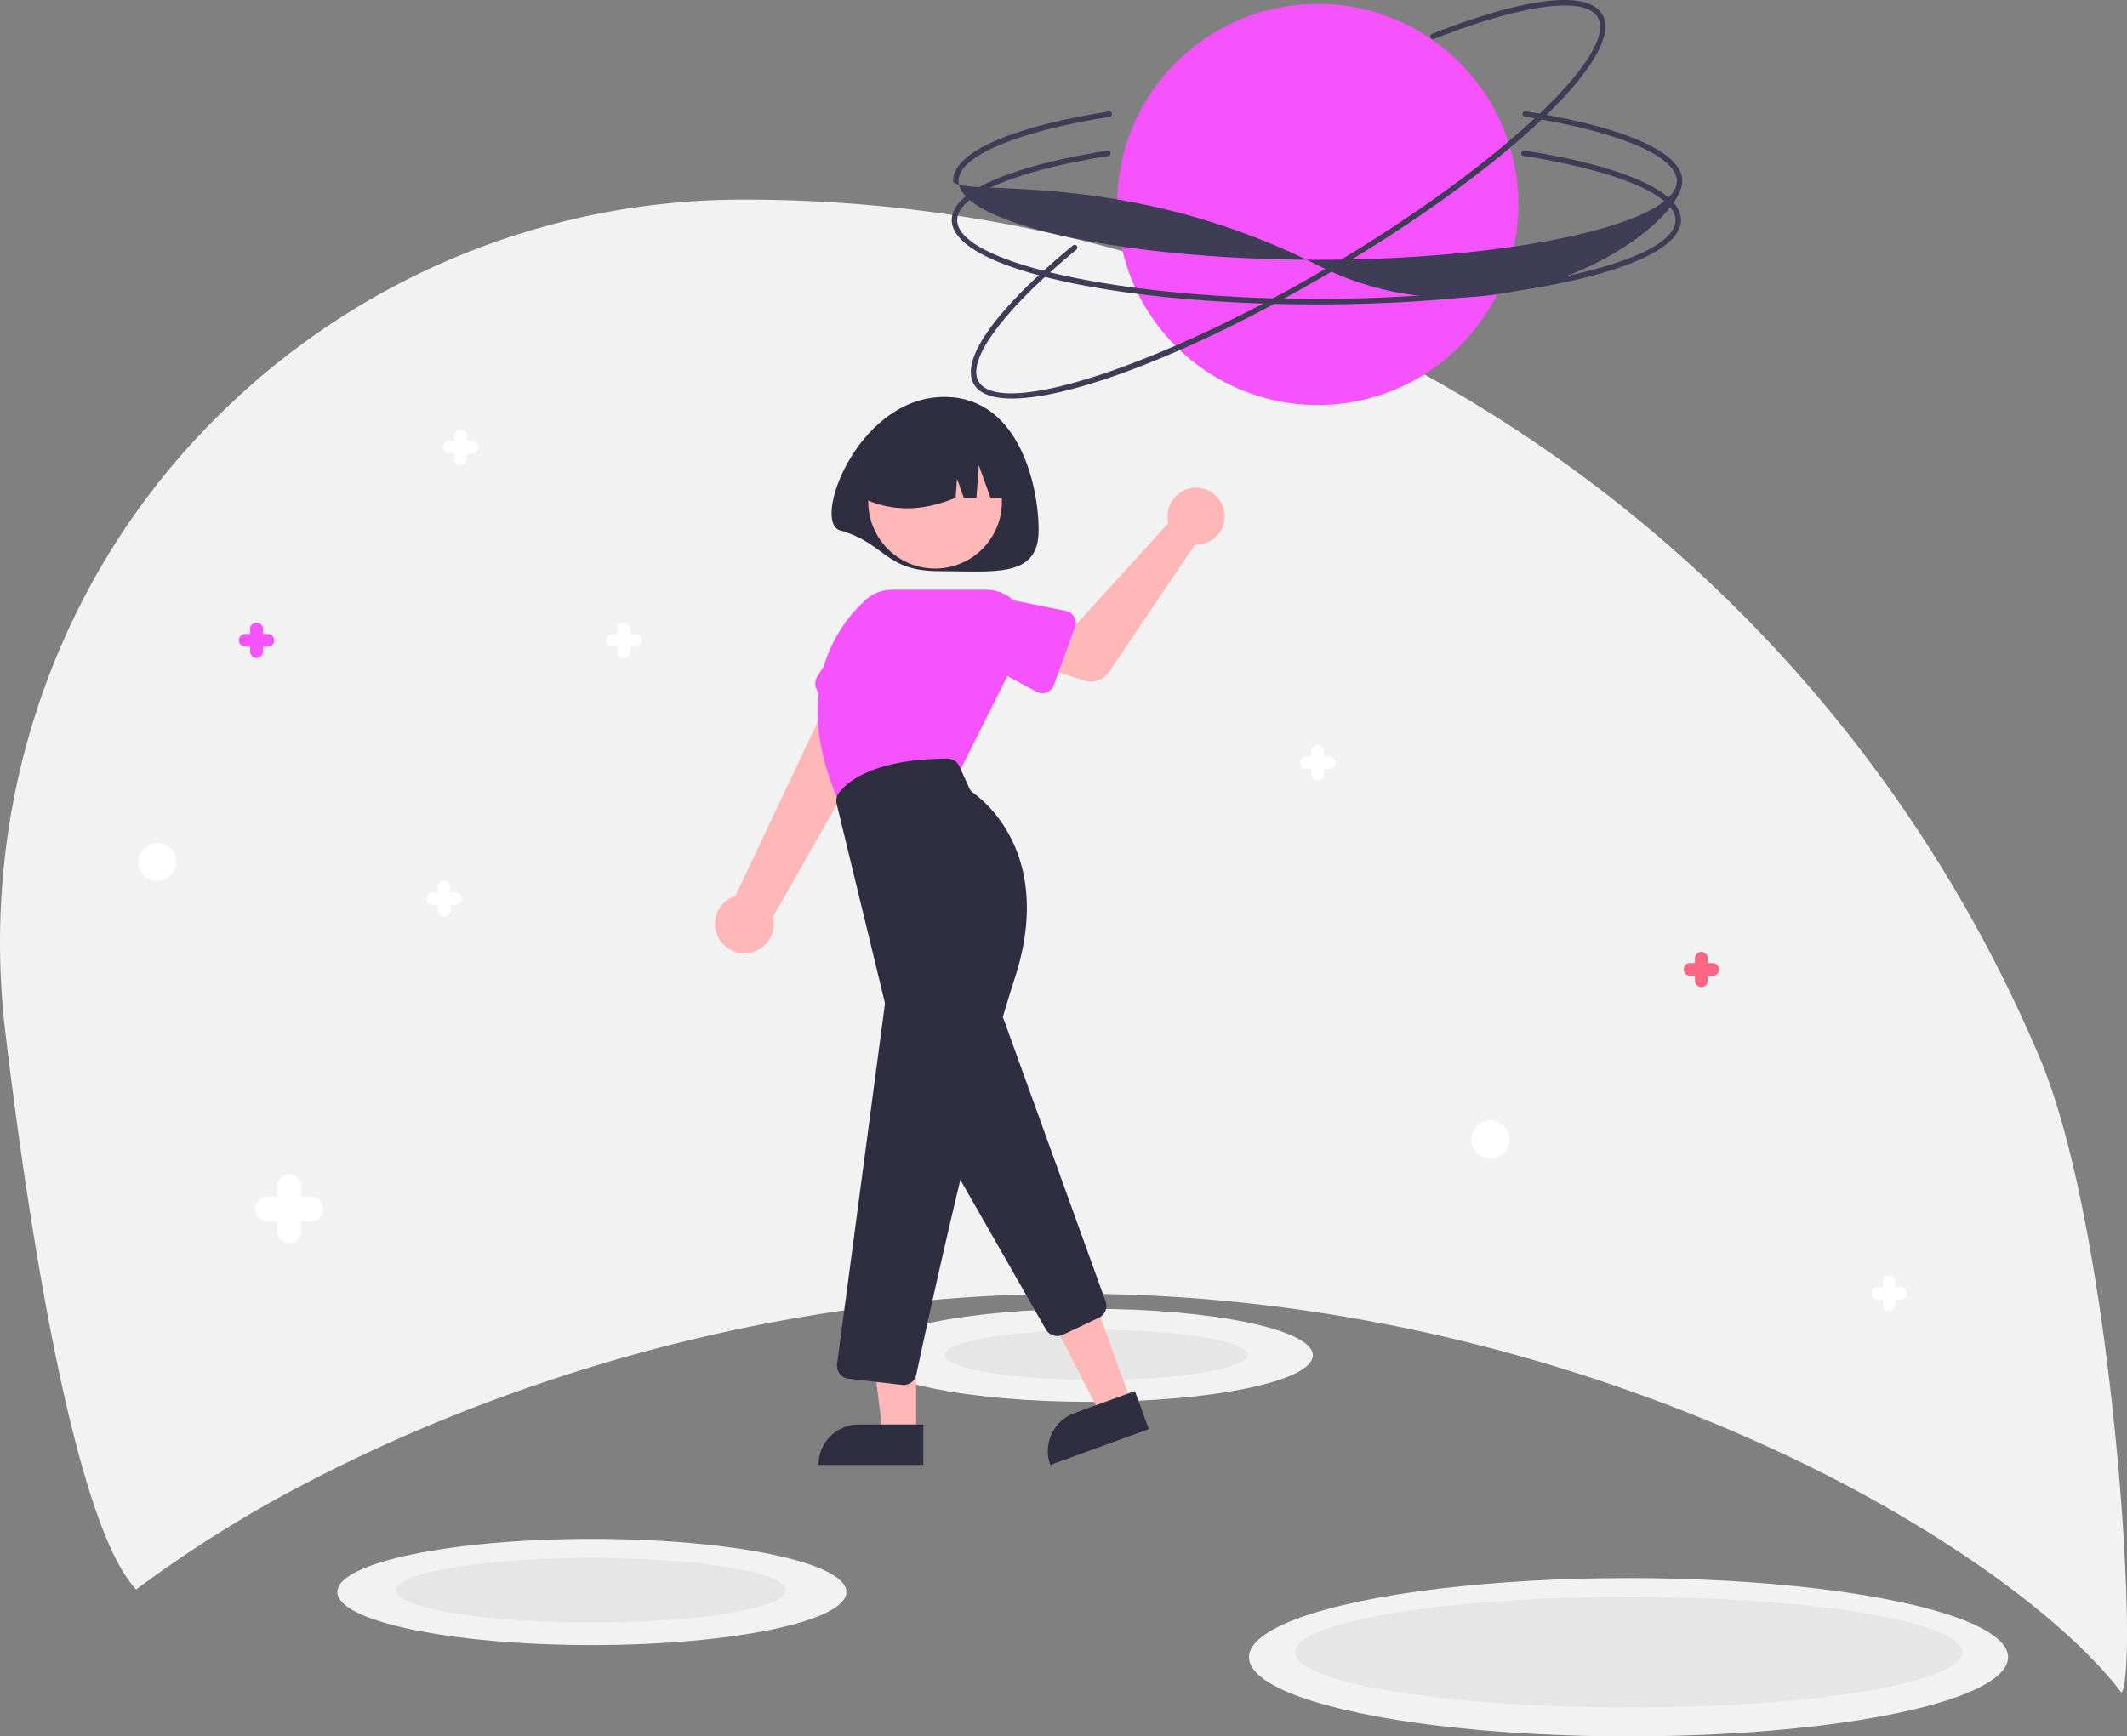 <svg xmlns="http://www.w3.org/2000/svg" width="781.723" height="638.346" data-name="Layer 1"><rect width="100%" height="100%" fill="#808080" stroke="none"/><path fill="#f2f2f2" d="M114.718 544.08c49.337-25.577 151.33-68.483 280.069-68.483s230.731 42.906 280.069 68.483c48.032 24.9 86.661 54.257 104.858 78.21 6.633-9.027-3.103-169.642-30.044-233.339A516.235 516.235 0 0 0 273.607 73.396 273.27 273.27 0 0 0 79.1 153.963q-1.623 1.623-3.216 3.27c-57.018 58.899-83.64 140.844-73.92 222.242C8.884 437.427 25.94 558.64 50.037 584.34a458.814 458.814 0 0 1 64.68-40.261Z"/><circle cx="484.291" cy="75.16" r="73.736" fill="#f453fe"/><ellipse cx="400.52" cy="498.246" fill="#f2f2f2" rx="81.969" ry="17.1"/><path fill="#3f3d56" d="M483.79 111.896c-75.14-.007-133.999-13.629-133.997-31.012 0-10.422 20.858-19.719 57.222-25.506a1 1 0 1 1 .33 1.972h-.003l-.012.003c-34.256 5.452-55.536 14.469-55.537 23.531-.001 15.72 60.446 29.006 131.997 29.012s132.002-13.268 132.003-28.988c0-9.1-21.414-18.143-55.888-23.598a1 1 0 1 1 .303-1.977h.003l.007.001c36.59 5.79 57.576 15.112 57.575 25.574-.002 17.383-58.863 30.995-134.003 30.988Z"/><path fill="#3f3d56" d="M489.146 99.984c-64.75 38.126-122.379 56.258-131.199 41.279-5.288-8.981 7.966-27.576 36.363-51.017a1 1 0 1 1 1.286 1.532l-.003.002-.01.008c-26.75 22.082-40.51 40.65-35.913 48.46 7.977 13.546 66.804-5.682 128.46-41.987s107.008-78.42 99.032-91.966c-4.617-7.842-27.658-4.766-60.131 8.028a1 1 0 1 1-.743-1.857l.003-.002.007-.002c34.467-13.58 57.28-16.198 62.588-7.182 8.82 14.98-34.991 56.578-99.74 94.704Z"/><ellipse cx="402.84" cy="498.099" fill="#e6e6e6" rx="55.605" ry="9.218"/><ellipse cx="217.52" cy="585.249" fill="#f2f2f2" rx="93.552" ry="19.516"/><ellipse cx="598.52" cy="609.246" fill="#f2f2f2" rx="139.491" ry="29.1"/><ellipse cx="217.235" cy="584.622" fill="#e6e6e6" rx="71.711" ry="11.888"/><ellipse cx="598.551" cy="607.397" fill="#e6e6e6" rx="122.603" ry="20.324"/><circle cx="57.787" cy="316.896" r="7" fill="#fff"/><circle cx="547.787" cy="418.896" r="7" fill="#fff"/><path fill="#2f2e41" d="M308.72 194.976c16.994 4.85 16.341 15 36.5 15s36.5 2.673 36.5-15-8.024-50.527-36.5-49c-30.65 1.643-46.804 46.06-36.5 49Z"/><path fill="#ffb8b8" d="M263.994 344.63a10.743 10.743 0 0 1 6.253-15.24l41.816-88.46 19.128 13.414-47.119 82.734a10.8 10.8 0 0 1-20.078 7.551Z"/><path fill="#f453fe" d="M299.826 252.675a4.812 4.812 0 0 1 .552-3.973l13.001-20.382a13.377 13.377 0 0 1 24.456 10.85l-6.549 23.353a4.817 4.817 0 0 1-6.604 3.097l-22.208-9.931a4.812 4.812 0 0 1-2.648-3.014Z"/><path fill="#ffb8b8" d="m415.837 515.575-11.52 4.195-21.661-42.438 17.002-6.191 16.179 44.434z"/><path fill="#2f2e41" d="m394.89 519.474 22.217-8.09 5.093 13.99-36.206 13.182a14.887 14.887 0 0 1 8.896-19.082Zm-10.502-30.743L340.5 411.93a4.822 4.822 0 0 1 .052-4.868l19.762-32.937a4.817 4.817 0 0 1 8.66.842l37.365 103.468a4.799 4.799 0 0 1-2.469 5.99l-13.24 6.27a4.773 4.773 0 0 1-2.043.46 4.84 4.84 0 0 1-4.2-2.423Z"/><circle cx="343.662" cy="184.456" r="24.561" fill="#ffb8b8"/><path fill="#f453fe" d="M308.727 295.707c-19.342-42.888.157-66.859 9.438-75.173a14.557 14.557 0 0 1 9.73-3.722h34.6a14.576 14.576 0 0 1 13.038 21.095l-23.13 46.259-43.488 11.96Z"/><path fill="#ffb8b8" d="m336.698 527.172-12.26-.001-5.832-47.288 18.094.001-.002 47.288z"/><path fill="#2f2e41" d="M315.681 523.668h23.644v14.887h-38.53a14.887 14.887 0 0 1 14.886-14.887Zm15.822-14.548-19.628-2.265a4.818 4.818 0 0 1-4.233-5.339l.01-.08 17.518-131.9a3.75 3.75 0 0 0-.073-1.377l-17.607-72.645a4.761 4.761 0 0 1 .753-3.926c2.73-3.765 12.086-12.537 39.915-12.703h.03a4.834 4.834 0 0 1 4.397 2.826l3.712 8.166a3.763 3.763 0 0 0 1.253 1.513c5.11 3.617 29.862 23.918 15.328 68.489-14.285 43.807-32.588 128.854-36.112 145.458a4.791 4.791 0 0 1-4.697 3.815 4.918 4.918 0 0 1-.566-.033Z"/><path fill="#ffb8b8" d="M429.142 190.62a10.528 10.528 0 0 0 .272 1.635l-33.347 36.708-11.778-2.538-6.153 17.274 20.413 6.52a8 8 0 0 0 9.069-3.152l31.52-46.795a10.497 10.497 0 1 0-9.997-9.652Z"/><path fill="#f453fe" d="m395.057 230.519-7.73 21.372a4.5 4.5 0 0 1-6.366 2.431l-19.948-10.747a12.497 12.497 0 0 1 8.571-23.48l22.136 4.483a4.5 4.5 0 0 1 3.337 5.94Z"/><path fill="#2f2e41" d="M373.72 182.976h-9.715l-4.285-12-.857 12h-4.643l-2.5-7-.5 7c-12.15 5.127-23.669 5.268-34.5 0a26 26 0 0 1 26-26h5a26 26 0 0 1 26 26Z"/><path fill="#fff" d="M114.287 439.896h-3.5v-3.5a4.5 4.5 0 0 0-9 0v3.5h-3.5a4.5 4.5 0 0 0 0 9h3.5v3.5a4.5 4.5 0 0 0 9 0v-3.5h3.5a4.5 4.5 0 0 0 0-9Z"/><path fill="#ff6584" d="M629.447 354.056h-1.82v-1.82a2.34 2.34 0 0 0-4.68 0v1.82h-1.82a2.34 2.34 0 0 0 0 4.68h1.82v1.82a2.34 2.34 0 0 0 4.68 0v-1.82h1.82a2.34 2.34 0 0 0 .008-4.68Z"/><path fill="#f453fe" d="M98.447 233.056h-1.82v-1.82a2.34 2.34 0 0 0-4.68-.009v1.829h-1.82a2.34 2.34 0 0 0-.008 4.68h1.828v1.82a2.34 2.34 0 0 0 4.68.009v-1.829h1.82a2.34 2.34 0 0 0 .013-4.68h-.005Z"/><path fill="#fff" d="M233.447 233.056h-1.82v-1.82a2.34 2.34 0 0 0-4.68-.009v1.829h-1.82a2.34 2.34 0 0 0-.008 4.68h1.828v1.82a2.34 2.34 0 0 0 4.68.009v-1.829h1.82a2.34 2.34 0 0 0 .013-4.68h-.005Zm465 240h-1.82v-1.82a2.34 2.34 0 0 0-4.68 0v1.82h-1.82a2.34 2.34 0 0 0 0 4.68h1.82v1.82a2.34 2.34 0 0 0 4.68 0v-1.82h1.82a2.34 2.34 0 0 0 0-4.68Zm-210-195h-1.82v-1.82a2.34 2.34 0 0 0-4.68 0v1.82h-1.82a2.34 2.34 0 0 0 0 4.68h1.82v1.82a2.34 2.34 0 0 0 4.68 0v-1.82h1.82a2.34 2.34 0 1 0 .008-4.68Zm-321 50h-1.82v-1.82a2.34 2.34 0 0 0-4.68-.009v1.829h-1.82a2.34 2.34 0 1 0-.008 4.68h1.828v1.82a2.34 2.34 0 0 0 4.68.009v-1.829h1.82a2.34 2.34 0 0 0 .008-4.68Zm6-166h-1.82v-1.82a2.34 2.34 0 0 0-4.68-.009v1.829h-1.82a2.34 2.34 0 0 0-.008 4.68h1.828v1.82a2.34 2.34 0 0 0 4.68.009v-1.829h1.82a2.34 2.34 0 0 0 .008-4.68Z"/><path fill="#3f3d56" d="M484.288 97.5c-72.436-36.591-133.18-24.702-133.997-31.013 0-10.422 20.858-19.719 57.222-25.506a1 1 0 1 1 .33 1.973h-.003l-.013.002c-34.255 5.452-55.535 14.469-55.536 23.531-.002 15.72 60.446 29.006 131.997 29.012S616.29 82.231 616.291 66.511c0-9.1-21.414-18.143-55.888-23.598a1 1 0 1 1 .303-1.977h.003l.007.002c36.59 5.79 57.576 15.11 57.575 25.573-.002 17.384-66.934 64.867-134.003 30.988Z"/></svg>